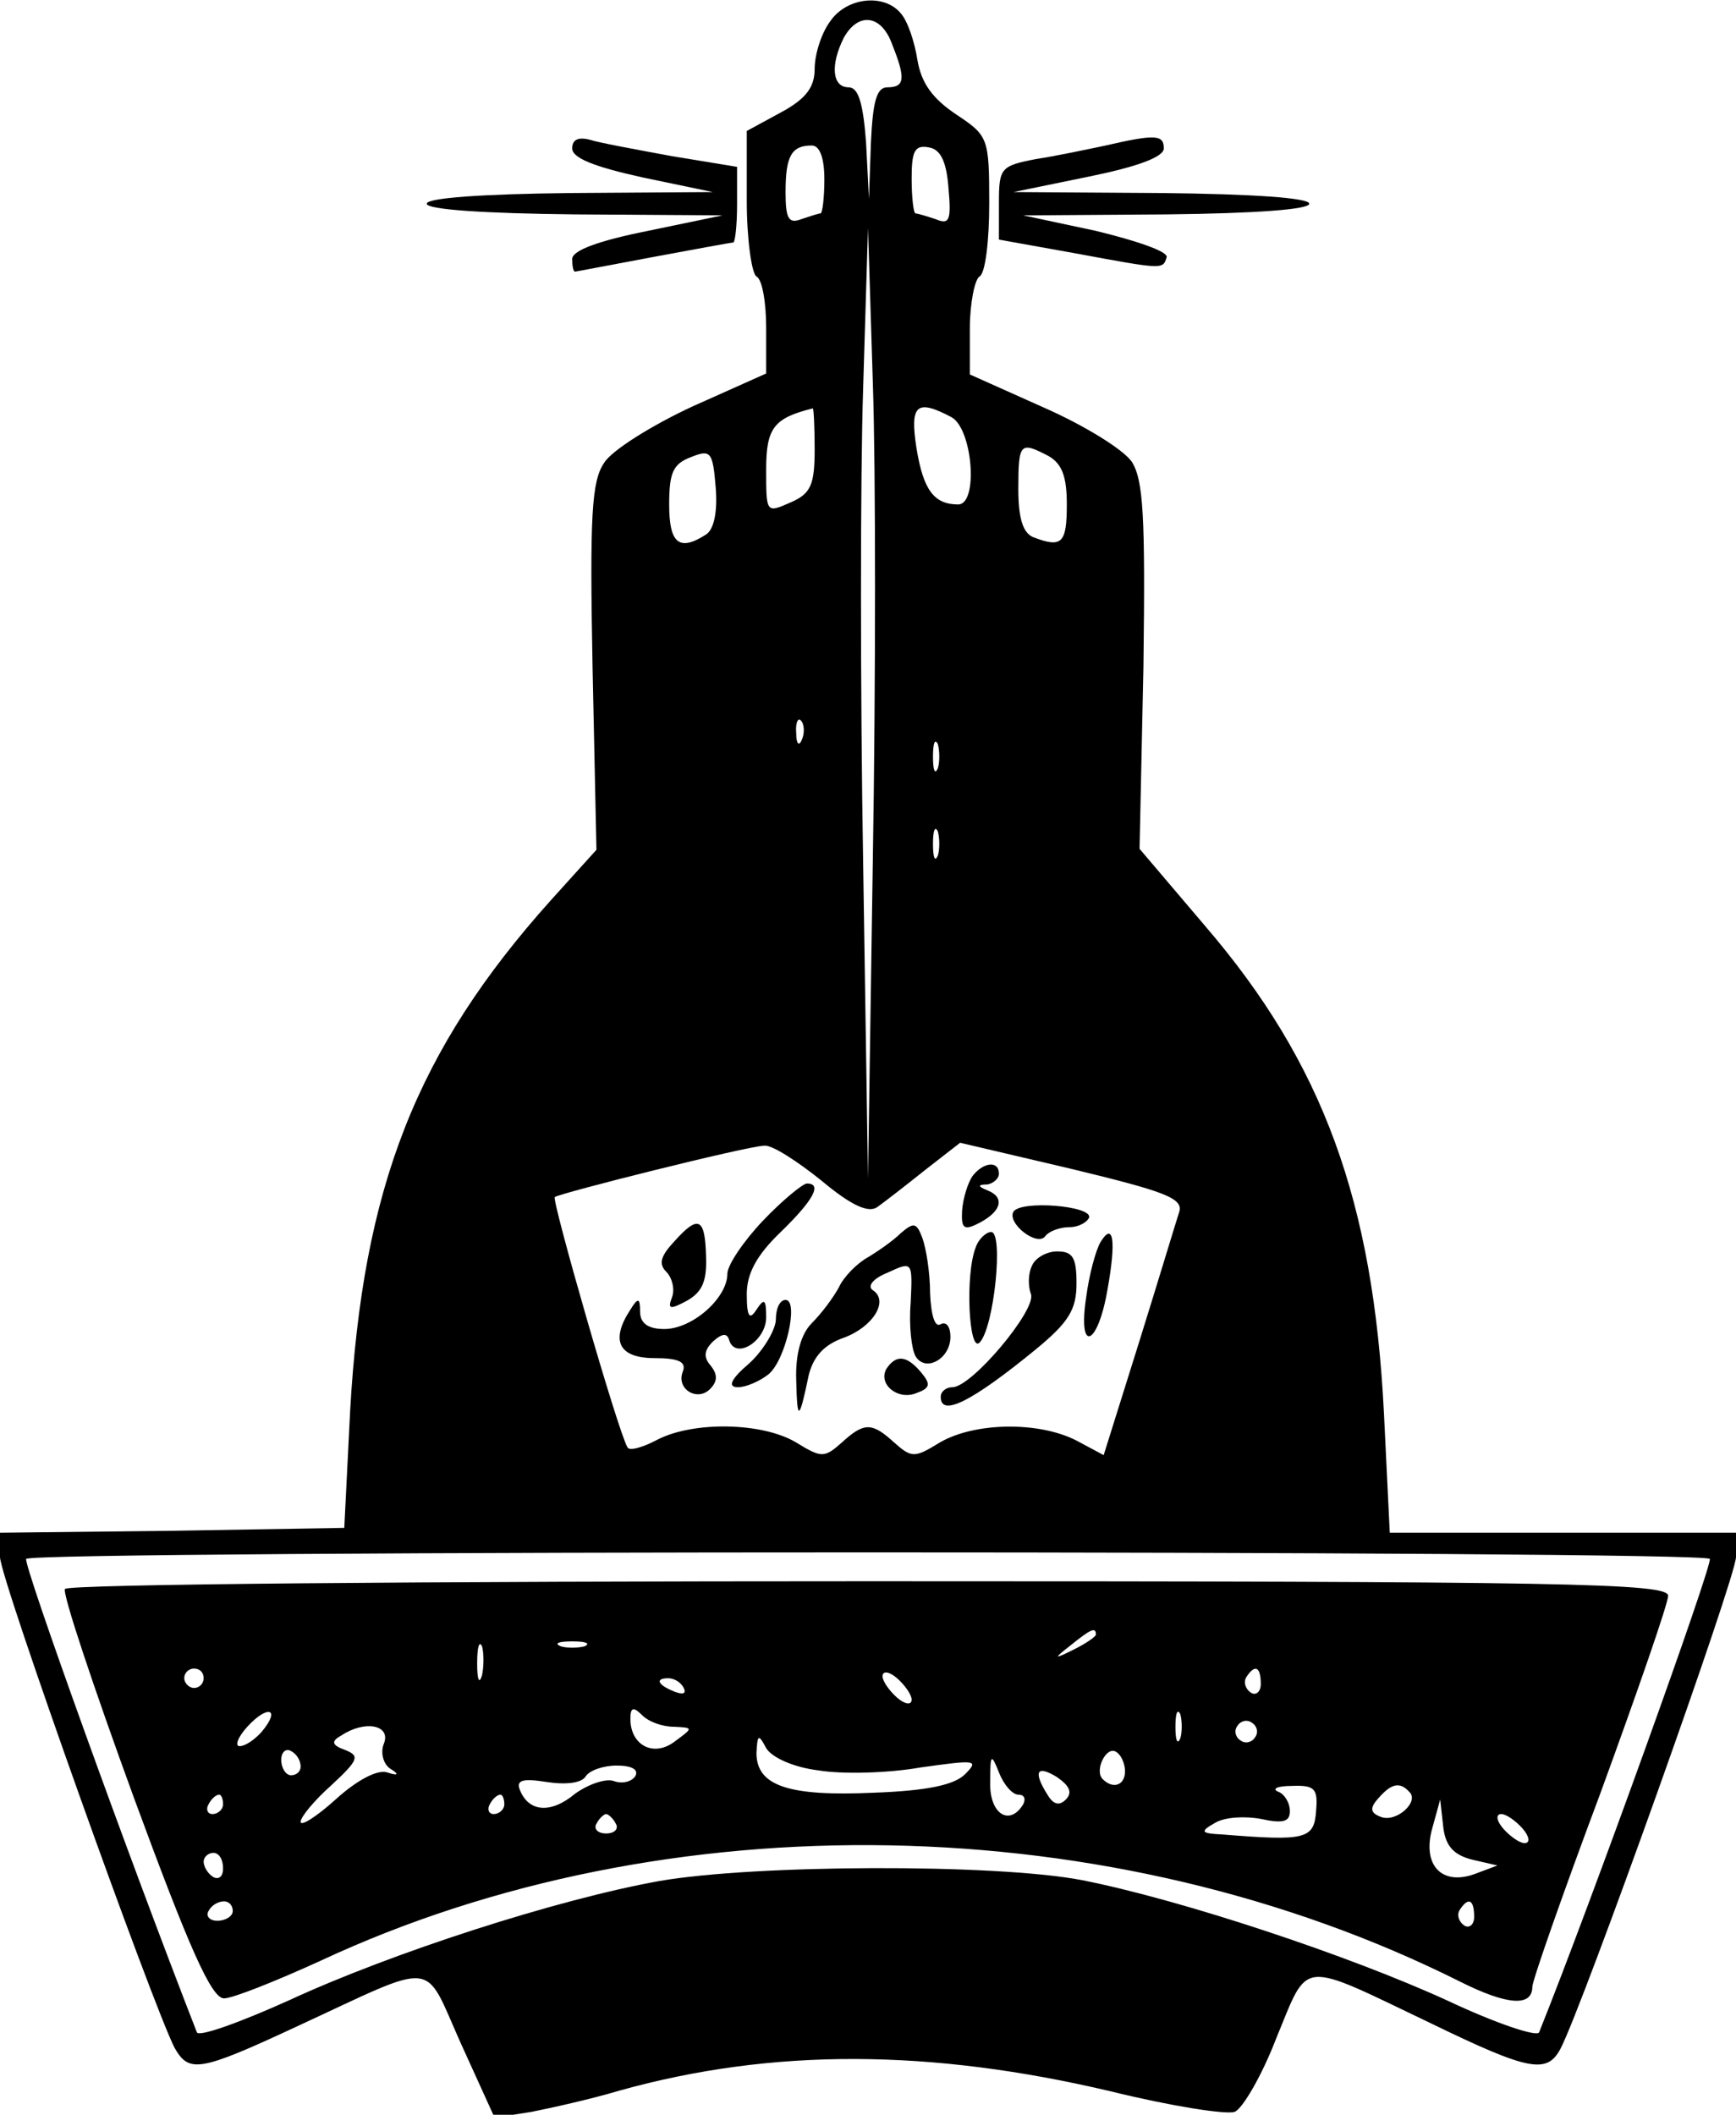 <?xml version="1.0" standalone="no"?>
<!DOCTYPE svg PUBLIC "-//W3C//DTD SVG 20010904//EN"
 "http://www.w3.org/TR/2001/REC-SVG-20010904/DTD/svg10.dtd">
<svg version="1.0" xmlns="http://www.w3.org/2000/svg"
 width="179pt" height="218pt" viewBox="0 0 179 218"
 preserveAspectRatio="xMidYMid meet">
<g transform="translate(0,218) scale(0.1,-0.1)"
fill="#000000" stroke="none">
<path d="M856 2158 c-9 -12 -16 -34 -16 -49 0 -19 -9 -31 -35 -45 l-35 -19 0
-72 c0 -39 5 -75 10 -78 6 -3 10 -27 10 -53 l0 -47 -76 -34 c-41 -19 -83 -45
-91 -58 -13 -19 -15 -54 -12 -211 l4 -188 -47 -52 c-139 -155 -194 -296 -207
-527 l-6 -120 -177 -3 -178 -2 0 -25 c0 -22 157 -461 180 -506 15 -26 25 -25
126 22 147 68 130 70 169 -17 l35 -77 38 6 c20 4 61 13 91 22 158 44 321 43
507 -1 61 -15 118 -24 127 -21 8 3 28 37 43 76 34 82 22 81 160 15 101 -49
119 -52 133 -26 23 44 181 486 181 507 l0 25 -178 0 -179 0 -6 123 c-11 219
-63 361 -184 502 l-68 80 4 188 c2 155 0 192 -12 211 -9 13 -50 38 -91 56
l-76 34 0 47 c0 26 5 51 10 54 6 3 10 37 10 75 0 68 -1 70 -34 92 -24 16 -36
32 -40 56 -3 19 -10 40 -17 48 -17 21 -56 17 -73 -8z m64 -24 c14 -35 13 -44
-5 -44 -11 0 -15 -14 -17 -57 l-2 -58 -3 58 c-3 41 -8 57 -18 57 -17 0 -19 23
-5 51 15 27 39 24 50 -7z m-70 -139 c0 -19 -2 -35 -4 -35 -2 0 -11 -3 -20 -6
-13 -5 -16 1 -16 28 0 37 6 48 27 48 8 0 13 -12 13 -35z m128 -9 c3 -33 1 -38
-13 -32 -9 3 -19 6 -21 6 -2 0 -4 16 -4 36 0 28 3 35 18 32 12 -2 18 -15 20
-42z m-78 -691 l-5 -330 -5 325 c-3 179 -3 399 0 490 l5 165 5 -160 c3 -88 3
-308 0 -490z m-60 422 c0 -37 -4 -46 -25 -55 -25 -11 -25 -11 -25 34 0 43 8
53 48 63 1 1 2 -19 2 -42z m141 33 c22 -12 28 -90 7 -90 -25 0 -36 15 -43 58
-7 45 0 51 36 32z m-253 -121 c-28 -18 -38 -9 -38 31 0 33 4 42 23 49 20 8 22
5 25 -32 2 -25 -2 -43 -10 -48z m353 81 c14 -8 19 -21 19 -50 0 -40 -5 -45
-34 -34 -11 4 -16 19 -16 50 0 48 2 49 31 34z m-254 -292 c-3 -8 -6 -5 -6 6
-1 11 2 17 5 13 3 -3 4 -12 1 -19z m140 -30 c-3 -7 -5 -2 -5 12 0 14 2 19 5
13 2 -7 2 -19 0 -25z m0 -90 c-3 -7 -5 -2 -5 12 0 14 2 19 5 13 2 -7 2 -19 0
-25z m-120 -335 c31 -26 49 -34 58 -27 7 5 29 22 49 38 l36 28 115 -27 c95
-23 115 -30 111 -44 -3 -9 -21 -69 -41 -133 l-37 -118 -28 15 c-39 20 -105 19
-141 -2 -26 -16 -29 -16 -47 0 -23 21 -31 21 -54 0 -18 -16 -21 -16 -47 0 -35
21 -106 22 -143 3 -15 -8 -29 -12 -31 -8 -10 17 -78 254 -75 258 5 4 196 52
216 53 8 1 34 -16 59 -36z m916 -390 c3 -6 -123 -356 -176 -488 -2 -5 -44 9
-93 32 -102 47 -277 105 -379 125 -90 17 -337 16 -435 -1 -106 -19 -276 -74
-382 -123 -51 -23 -93 -38 -95 -33 -71 182 -179 482 -176 488 5 9 1731 9 1736
0z"/>
<path d="M1003 968 c-5 -7 -10 -23 -11 -36 -1 -19 2 -21 19 -12 22 12 25 26 7
33 -10 4 -10 6 0 6 6 1 12 6 12 11 0 14 -16 12 -27 -2z"/>
<path d="M787 922 c-20 -21 -37 -46 -37 -55 0 -25 -36 -57 -65 -57 -17 0 -25
6 -25 18 0 14 -2 15 -10 2 -21 -32 -12 -50 25 -50 25 0 33 -4 29 -14 -7 -18
15 -31 28 -18 8 8 8 15 1 24 -8 9 -7 16 2 25 10 9 15 9 17 1 7 -20 38 0 38 24
0 19 -2 20 -10 8 -7 -11 -10 -8 -10 16 0 21 10 40 35 64 34 33 43 50 27 50 -4
0 -25 -17 -45 -38z"/>
<path d="M1045 931 c-7 -12 25 -37 33 -25 4 5 15 9 25 9 9 0 18 5 20 10 3 12
-70 18 -78 6z"/>
<path d="M695 900 c-14 -15 -16 -23 -8 -31 6 -6 9 -18 6 -26 -5 -13 -2 -13 15
-4 16 9 21 20 20 46 -1 40 -8 43 -33 15z"/>
<path d="M929 909 c-8 -8 -24 -19 -34 -25 -11 -6 -25 -20 -30 -31 -6 -11 -18
-27 -28 -37 -11 -11 -17 -32 -16 -59 1 -43 3 -42 13 6 5 19 16 31 36 38 30 11
47 38 30 49 -6 4 0 12 15 18 26 12 26 12 24 -31 -2 -24 1 -48 5 -55 10 -17 36
-3 36 20 0 10 -4 16 -10 13 -6 -4 -10 9 -11 32 0 21 -4 46 -8 57 -6 16 -9 16
-22 5z"/>
<path d="M1006 894 c-11 -28 -7 -109 4 -98 15 15 25 114 12 114 -5 0 -13 -7
-16 -16z"/>
<path d="M1135 900 c-5 -8 -12 -34 -15 -57 -9 -59 12 -51 22 8 9 50 6 70 -7
49z"/>
<path d="M1064 875 c-4 -8 -4 -21 -1 -29 6 -16 -61 -96 -81 -96 -6 0 -12 -4
-12 -10 0 -21 32 -5 98 49 34 28 42 41 42 68 0 27 -4 33 -20 33 -11 0 -23 -7
-26 -15z"/>
<path d="M800 820 c0 -10 -12 -31 -27 -45 -20 -17 -23 -25 -12 -25 8 0 22 6
31 13 18 14 32 77 18 77 -6 0 -10 -9 -10 -20z"/>
<path d="M914 769 c-9 -16 12 -33 31 -25 14 5 15 9 5 21 -15 18 -26 19 -36 4z"/>
<path d="M67 542 c-3 -4 29 -100 71 -215 57 -155 80 -207 93 -207 9 0 54 18
100 39 356 166 816 158 1175 -22 48 -24 74 -26 74 -5 0 6 31 95 70 199 38 104
70 196 70 204 0 13 -103 15 -824 15 -454 0 -827 -3 -829 -8z m1063 -47 c0 -2
-10 -9 -22 -15 -22 -11 -22 -10 -4 4 21 17 26 19 26 11z m-633 -42 c-3 -10 -5
-4 -5 12 0 17 2 24 5 18 2 -7 2 -21 0 -30z m106 30 c-7 -2 -19 -2 -25 0 -7 3
-2 5 12 5 14 0 19 -2 13 -5z m-393 -33 c0 -5 -4 -10 -10 -10 -5 0 -10 5 -10
10 0 6 5 10 10 10 6 0 10 -4 10 -10z m730 -22 c0 -6 -7 -5 -15 2 -8 7 -15 17
-15 22 0 6 7 5 15 -2 8 -7 15 -17 15 -22z m360 16 c0 -8 -5 -12 -10 -9 -6 4
-8 11 -5 16 9 14 15 11 15 -7z m-595 -4 c3 -6 -1 -7 -9 -4 -18 7 -21 14 -7 14
6 0 13 -4 16 -10z m-435 -45 c-7 -8 -17 -15 -23 -15 -5 0 -2 9 8 20 21 23 35
19 15 -5z m425 5 c20 -1 20 -1 1 -15 -22 -17 -46 -4 -46 23 0 12 3 13 12 4 7
-7 21 -12 33 -12z m522 -12 c-3 -7 -5 -2 -5 12 0 14 2 19 5 13 2 -7 2 -19 0
-25z m77 1 c-3 -5 -10 -7 -15 -3 -5 3 -7 10 -3 15 3 5 10 7 15 3 5 -3 7 -10 3
-15z m-898 -6 c-4 -9 -1 -21 6 -26 10 -6 9 -8 -3 -4 -10 3 -31 -8 -53 -28 -20
-18 -36 -28 -36 -23 0 5 14 22 32 38 28 26 29 30 14 36 -14 5 -15 9 -4 15 24
16 51 11 44 -8z m448 -28 c24 -4 71 -3 105 3 57 8 61 8 46 -7 -11 -11 -39 -17
-94 -19 -88 -4 -121 7 -121 41 1 19 2 20 10 5 6 -10 29 -20 54 -23z m-534 4
c0 -5 -4 -9 -10 -9 -5 0 -10 7 -10 16 0 8 5 12 10 9 6 -3 10 -10 10 -16z m850
-5 c0 -14 -12 -19 -23 -8 -9 9 4 35 14 28 5 -3 9 -12 9 -20z m-110 -24 c6 0 8
-4 5 -10 -14 -23 -35 -10 -34 23 0 29 1 30 9 10 5 -13 14 -23 20 -23z m-395
19 c-4 -6 -14 -8 -22 -5 -8 3 -26 -3 -40 -13 -25 -21 -48 -19 -57 4 -4 10 3
12 28 8 20 -3 36 -1 40 6 4 6 18 11 32 11 15 0 23 -4 19 -11z m444 -24 c-7 -7
-13 -5 -19 5 -15 24 -11 31 10 18 13 -9 16 -16 9 -23z m258 -12 c-2 -29 -11
-31 -97 -24 -22 1 -23 3 -7 12 10 6 31 7 47 4 23 -5 30 -3 30 8 0 9 -6 18 -12
20 -7 3 -1 6 14 6 24 1 27 -3 25 -26z m96 20 c11 -10 -13 -32 -29 -26 -11 4
-12 9 -3 19 13 15 22 18 32 7z m-1223 -13 c0 -5 -5 -10 -11 -10 -5 0 -7 5 -4
10 3 6 8 10 11 10 2 0 4 -4 4 -10z m290 0 c0 -5 -5 -10 -11 -10 -5 0 -7 5 -4
10 3 6 8 10 11 10 2 0 4 -4 4 -10z m998 -57 l26 -6 -24 -9 c-34 -12 -54 10
-43 48 l8 29 3 -27 c2 -20 10 -30 30 -35z m-883 37 c3 -5 -1 -10 -10 -10 -9 0
-13 5 -10 10 3 6 8 10 10 10 2 0 7 -4 10 -10z m935 -5 c7 -8 8 -15 2 -15 -5 0
-15 7 -22 15 -7 8 -8 15 -2 15 5 0 15 -7 22 -15z m-1340 -41 c0 -8 -4 -12 -10
-9 -5 3 -10 10 -10 16 0 5 5 9 10 9 6 0 10 -7 10 -16z m10 -44 c0 -5 -7 -10
-16 -10 -8 0 -12 5 -9 10 3 6 10 10 16 10 5 0 9 -4 9 -10z m1280 -6 c0 -8 -5
-12 -10 -9 -6 4 -8 11 -5 16 9 14 15 11 15 -7z"/>
<path d="M590 2027 c0 -10 23 -19 73 -30 l72 -15 -147 -1 c-91 -1 -148 -5
-148 -11 0 -6 58 -10 153 -11 l152 -1 -77 -16 c-50 -10 -78 -20 -78 -29 0 -7
1 -13 3 -13 1 0 37 7 80 15 43 8 81 15 83 15 2 0 4 18 4 39 l0 39 -67 11 c-38
7 -76 14 -85 17 -12 3 -18 0 -18 -9z"/>
<path d="M1140 2030 c-19 -4 -52 -11 -72 -14 -36 -7 -38 -9 -38 -45 l0 -38 78
-14 c92 -17 91 -17 95 -4 1 6 -32 17 -73 27 l-75 16 148 1 c91 1 147 5 147 11
0 6 -58 10 -152 11 l-153 1 78 16 c49 10 77 20 77 29 0 14 -8 15 -60 3z"/>
</g>
</svg>
